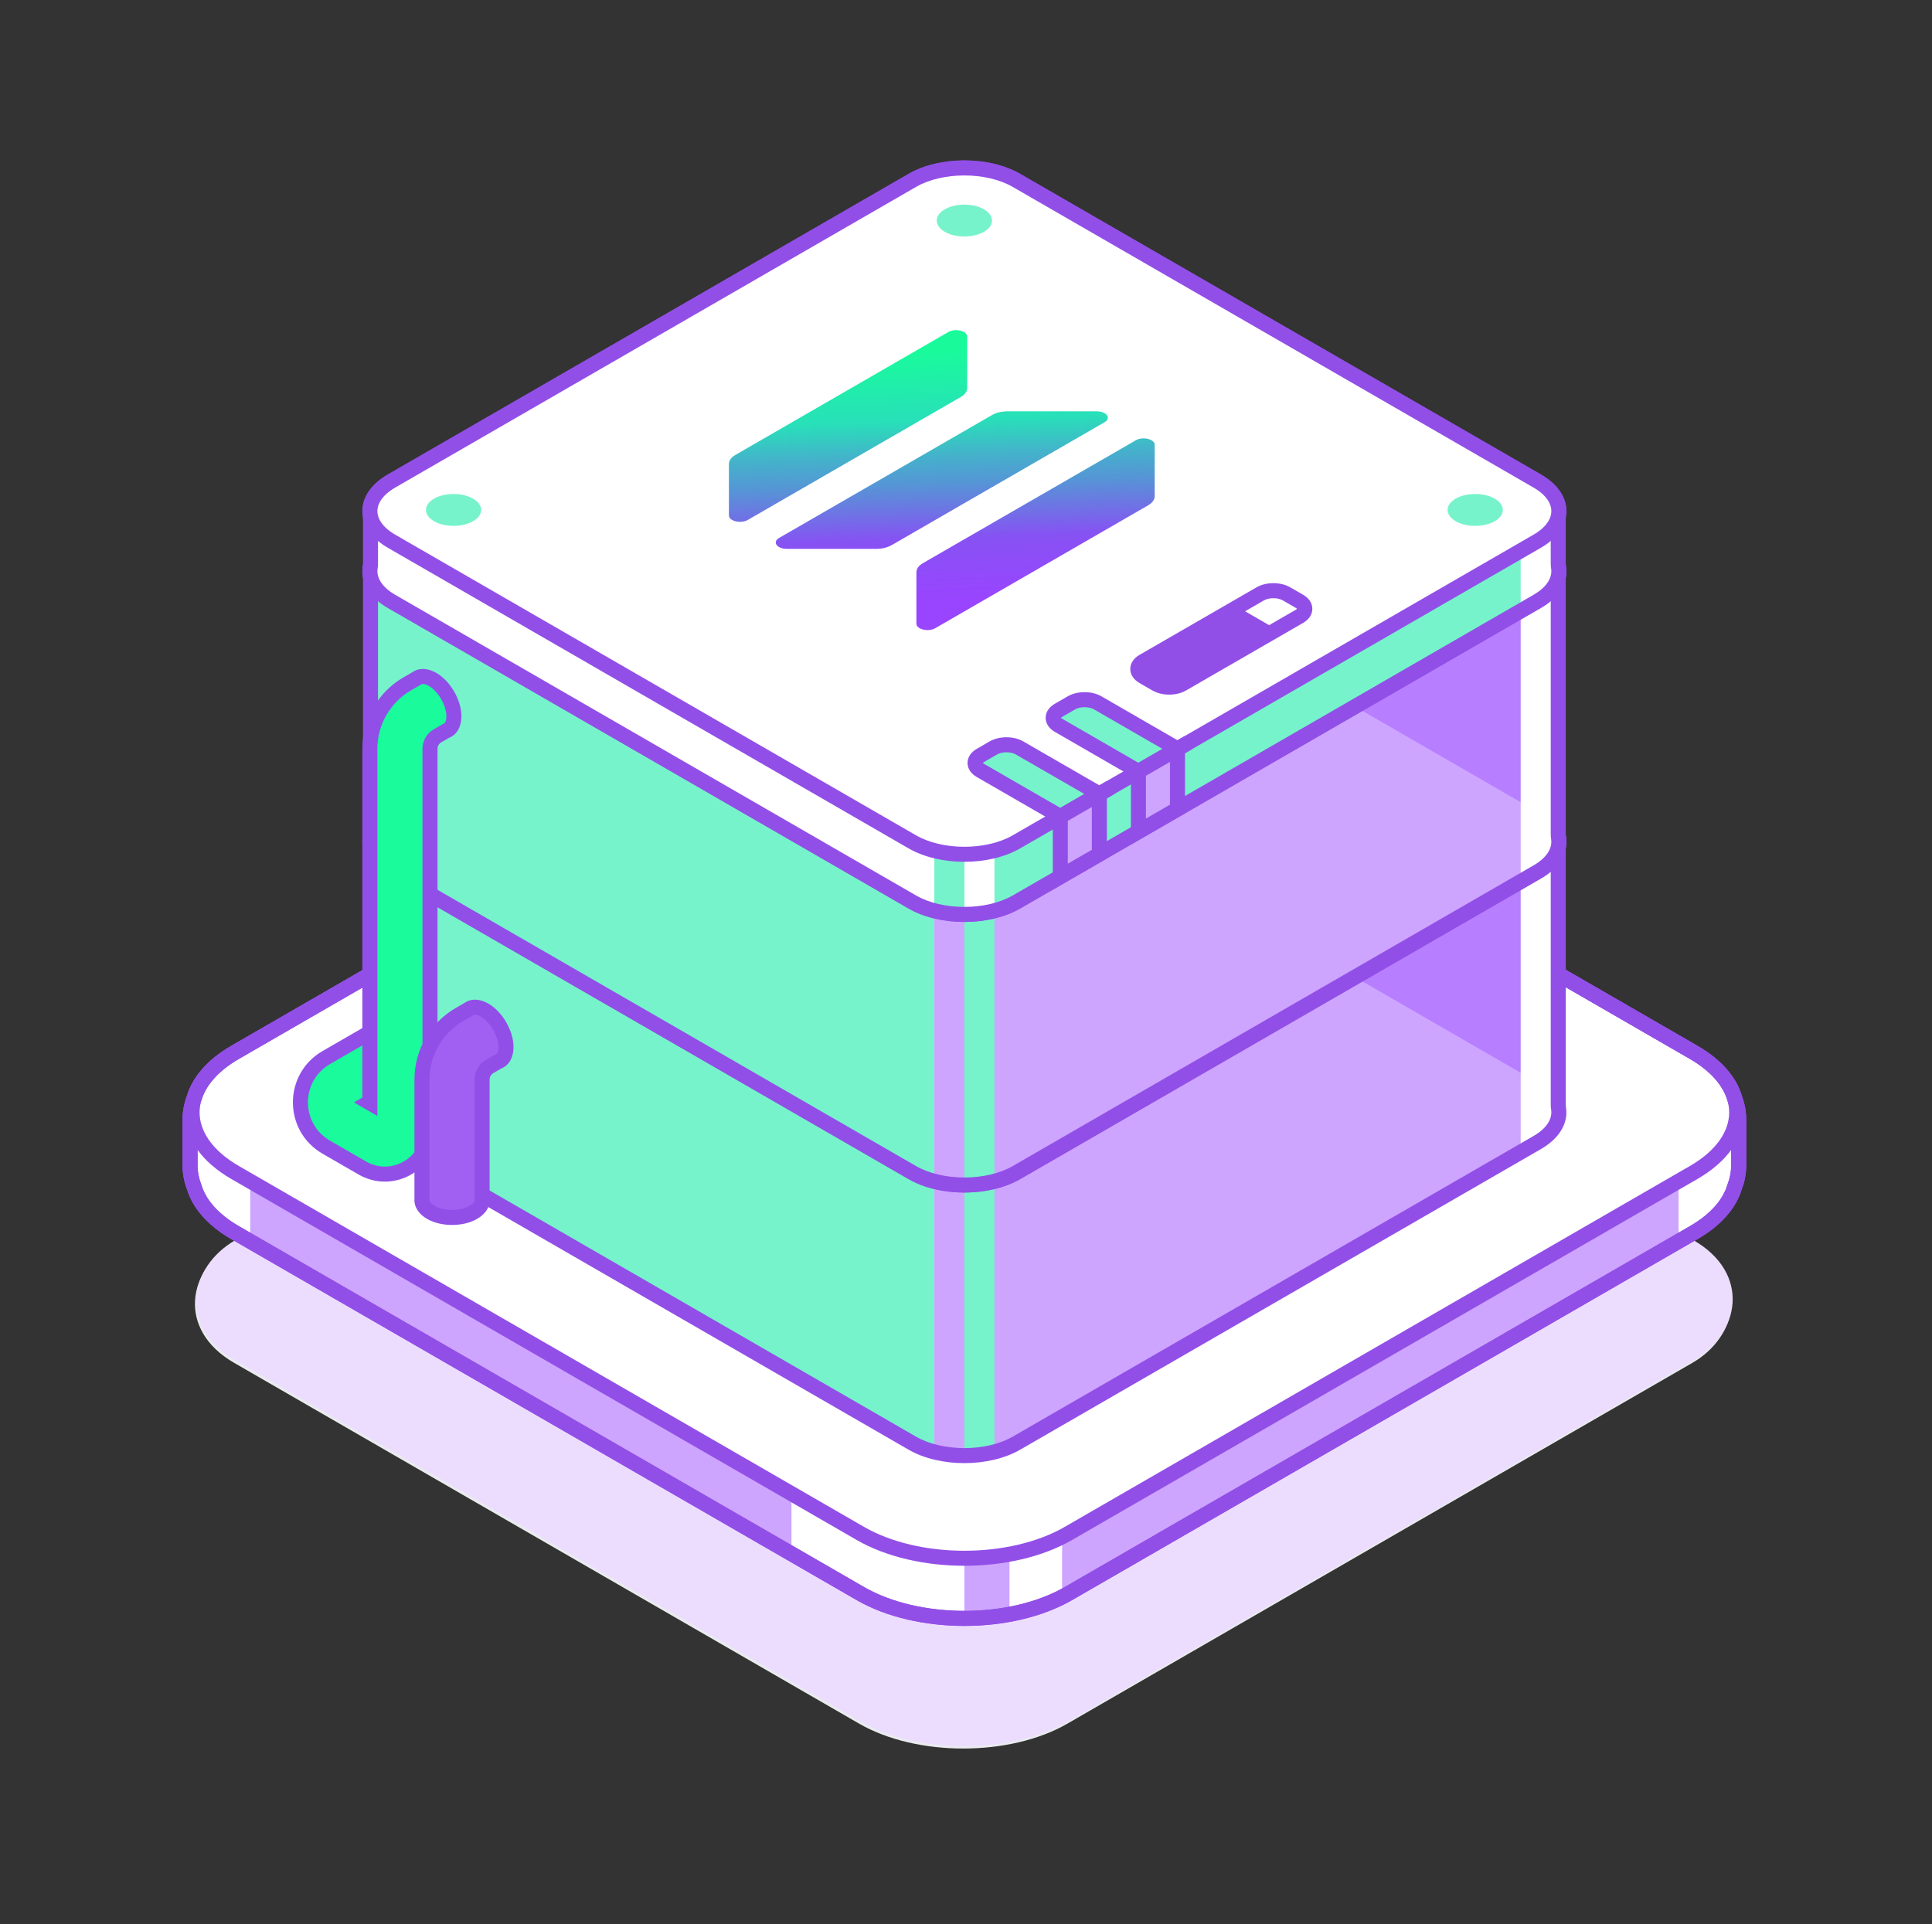 <svg width="257" height="256" viewBox="0 0 257 256" fill="none" xmlns="http://www.w3.org/2000/svg">
<rect x="0" y="0" width="257" height="256" fill="#333333" stroke="none"/>
<rect width="128" height="128" rx="16" transform="matrix(0.866 0.5 -0.866 0.5 128.136 109.314)" fill="#E9EBEE"/>
<path fill-rule="evenodd" clip-rule="evenodd" d="M114.428 92C122.08 87.582 134.488 87.582 142.141 92L225.279 140C228.263 141.723 230.083 143.863 230.74 146.095C231.091 146.995 231.284 147.975 231.284 149V155C231.284 156.025 231.091 157.005 230.74 157.906C230.083 160.138 228.263 162.278 225.279 164L142.141 212C134.488 216.418 122.08 216.418 114.428 212L31.289 164C28.306 162.278 26.485 160.138 25.828 157.906C25.477 157.005 25.284 156.025 25.284 155V149C25.284 147.975 25.477 146.995 25.828 146.095C26.485 143.863 28.305 141.723 31.289 140L114.428 92Z" fill="#76F3CB"/>
<path d="M114.428 204C118.254 206.209 123.269 207.313 128.284 207.313V215.314C123.269 215.314 118.254 214.209 114.428 212L105.284 206.721V198.721L114.428 204ZM141.284 212.465C139.196 213.536 136.805 214.302 134.284 214.769V206.769C136.805 206.302 139.196 205.536 141.284 204.465V212.465ZM25.826 146.099C24.801 149.59 26.622 153.305 31.289 156L33.284 157.151V165.151L31.289 164C28.306 162.278 26.485 160.138 25.828 157.906C25.477 157.006 25.284 156.025 25.284 155V149C25.284 147.977 25.476 146.998 25.826 146.099ZM27.386 143.213C27.361 143.243 27.337 143.273 27.314 143.303C27.337 143.273 27.361 143.243 27.386 143.213Z" fill="white"/>
<path d="M225.279 140C228.263 141.722 230.083 143.862 230.74 146.094C231.091 146.995 231.284 147.975 231.284 149V155C231.284 156.024 231.091 157.005 230.74 157.906C230.083 160.137 228.263 162.277 225.279 164L223.284 165.151V138.848L225.279 140Z" fill="white"/>
<path d="M221.548 143.314C225.375 145.523 225.375 149.105 221.548 151.314L155.634 189.37C150.77 192.178 145.251 193.657 139.634 193.657H128.284C125.777 193.657 123.269 193.105 121.356 192L52.074 152C48.248 149.791 48.248 146.21 52.074 144L121.356 104C123.269 102.896 125.776 102.343 128.284 102.343H142.011C147.628 102.343 153.147 103.822 158.011 106.63L221.548 143.314Z" fill="#E9EBEE"/>
<path d="M31.289 140L30.789 139.134L31.289 140ZM114.428 204L113.928 204.866L114.428 204ZM225.279 140L224.779 140.866L225.279 140ZM142.141 92L141.641 92.866L224.779 140.866L225.279 140L225.779 139.134L142.641 91.134L142.141 92ZM225.279 156L224.779 155.134L141.641 203.134L142.141 204L142.641 204.866L225.779 156.866L225.279 156ZM114.428 204L114.928 203.134L31.789 155.134L31.289 156L30.789 156.866L113.928 204.866L114.428 204ZM31.289 140L31.789 140.866L114.928 92.866L114.428 92L113.928 91.134L30.789 139.134L31.289 140ZM31.289 156L31.789 155.134C28.145 153.03 26.55 150.412 26.55 148C26.55 145.588 28.145 142.97 31.789 140.866L31.289 140L30.789 139.134C26.781 141.449 24.55 144.622 24.55 148C24.55 151.379 26.781 154.552 30.789 156.866L31.289 156ZM142.141 204L141.641 203.134C138.002 205.235 133.17 206.314 128.284 206.314C123.398 206.314 118.566 205.235 114.928 203.134L114.428 204L113.928 204.866C117.942 207.184 123.14 208.314 128.284 208.314C133.428 208.314 138.626 207.184 142.641 204.866L142.141 204ZM225.279 140L224.779 140.866C228.423 142.97 230.019 145.588 230.019 148C230.019 150.412 228.423 153.03 224.779 155.134L225.279 156L225.779 156.866C229.788 154.552 232.019 151.379 232.019 148C232.019 144.622 229.788 141.449 225.779 139.134L225.279 140ZM142.141 92L142.641 91.134C138.626 88.817 133.428 87.686 128.284 87.686C123.14 87.686 117.942 88.817 113.928 91.134L114.428 92L114.928 92.866C118.566 90.766 123.398 89.686 128.284 89.686C133.17 89.686 138.002 90.766 141.641 92.866L142.141 92Z" fill="#924FE7"/>
<path d="M142.141 92L141.641 92.866L142.141 92ZM114.428 92L114.928 92.866L114.428 92ZM225.279 140L224.779 140.866V140.866L225.279 140ZM230.74 146.095L229.781 146.377L229.793 146.418L229.809 146.458L230.74 146.095ZM230.74 157.906L229.809 157.542L229.793 157.582L229.781 157.623L230.74 157.906ZM225.279 164L224.779 163.134L225.279 164ZM142.141 212L141.641 211.134L142.141 212ZM114.428 212L114.928 211.134L114.428 212ZM31.289 164L30.789 164.866L31.289 164ZM25.828 157.906L26.787 157.623L26.775 157.582L26.76 157.542L25.828 157.906ZM25.828 146.095L26.76 146.458L26.775 146.418L26.787 146.377L25.828 146.095ZM31.289 140L31.789 140.866H31.789L31.289 140ZM142.141 92L142.641 91.134C138.626 88.817 133.428 87.686 128.284 87.686C123.14 87.686 117.942 88.817 113.928 91.134L114.428 92L114.928 92.866C118.566 90.766 123.398 89.686 128.284 89.686C133.17 89.686 138.002 90.766 141.641 92.866L142.141 92ZM225.279 140L225.779 139.134L142.641 91.134L142.141 92L141.641 92.866L224.779 140.866L225.279 140ZM230.74 146.095L231.7 145.812C230.948 143.261 228.909 140.941 225.779 139.134L225.279 140L224.779 140.866C227.617 142.505 229.218 144.465 229.781 146.377L230.74 146.095ZM230.74 146.095L229.809 146.458C230.115 147.245 230.284 148.102 230.284 149H231.284H232.284C232.284 147.849 232.068 146.746 231.672 145.731L230.74 146.095ZM231.284 149H230.284V155H231.284H232.284V149H231.284ZM231.284 155H230.284C230.284 155.899 230.115 156.756 229.809 157.542L230.74 157.906L231.672 158.269C232.068 157.255 232.284 156.152 232.284 155H231.284ZM225.279 164L225.779 164.866C228.909 163.059 230.948 160.74 231.699 158.188L230.74 157.906L229.781 157.623C229.218 159.536 227.617 161.496 224.779 163.134L225.279 164ZM142.141 212L142.641 212.866L225.779 164.866L225.279 164L224.779 163.134L141.641 211.134L142.141 212ZM114.428 212L113.928 212.866C117.942 215.184 123.14 216.314 128.284 216.314C133.428 216.314 138.626 215.184 142.641 212.866L142.141 212L141.641 211.134C138.002 213.235 133.17 214.314 128.284 214.314C123.398 214.314 118.566 213.235 114.928 211.134L114.428 212ZM31.289 164L30.789 164.866L113.928 212.866L114.428 212L114.928 211.134L31.789 163.134L31.289 164ZM25.828 157.906L24.869 158.188C25.62 160.74 27.66 163.059 30.789 164.866L31.289 164L31.789 163.134C28.952 161.496 27.35 159.536 26.787 157.623L25.828 157.906ZM25.828 157.906L26.76 157.542C26.453 156.756 26.284 155.899 26.284 155H25.284H24.284C24.284 156.151 24.501 157.254 24.896 158.269L25.828 157.906ZM25.284 155H26.284V149H25.284H24.284V155H25.284ZM25.284 149H26.284C26.284 148.102 26.453 147.245 26.76 146.458L25.828 146.095L24.896 145.732C24.501 146.746 24.284 147.849 24.284 149H25.284ZM31.289 140L30.789 139.134C27.66 140.941 25.62 143.261 24.869 145.812L25.828 146.095L26.787 146.377C27.35 144.465 28.951 142.505 31.789 140.866L31.289 140ZM114.428 92L113.928 91.134L30.789 139.134L31.289 140L31.789 140.866L114.928 92.866L114.428 92Z" fill="#924FE7"/>
<rect width="128" height="128" rx="16" transform="matrix(0.866 0.5 -0.866 0.5 128.284 109)" fill="#ECDDFF"/>
<path fill-rule="evenodd" clip-rule="evenodd" d="M114.428 92C122.08 87.582 134.488 87.582 142.141 92L225.279 140C228.263 141.723 230.083 143.863 230.74 146.095C231.091 146.995 231.284 147.975 231.284 149V155C231.284 156.025 231.091 157.005 230.74 157.906C230.083 160.138 228.263 162.278 225.279 164L142.141 212C134.488 216.418 122.08 216.418 114.428 212L31.289 164C28.306 162.278 26.485 160.138 25.828 157.906C25.477 157.005 25.284 156.025 25.284 155V149C25.284 147.975 25.477 146.995 25.828 146.095C26.485 143.863 28.305 141.723 31.289 140L114.428 92Z" fill="#CDA5FF"/>
<path d="M114.428 204C118.254 206.209 123.269 207.313 128.284 207.313V215.314C123.269 215.314 118.254 214.209 114.428 212L105.284 206.721V198.721L114.428 204ZM141.284 212.465C139.196 213.536 136.805 214.302 134.284 214.769V206.769C136.805 206.302 139.196 205.536 141.284 204.465V212.465ZM25.826 146.099C24.801 149.59 26.622 153.305 31.289 156L33.284 157.151V165.151L31.289 164C28.306 162.278 26.485 160.138 25.828 157.906C25.477 157.006 25.284 156.025 25.284 155V149C25.284 147.977 25.476 146.998 25.826 146.099ZM27.386 143.213C27.361 143.243 27.337 143.273 27.314 143.303C27.337 143.273 27.361 143.243 27.386 143.213Z" fill="white"/>
<path d="M225.279 140C228.263 141.723 230.083 143.863 230.74 146.095C231.091 146.995 231.284 147.975 231.284 149V155C231.284 156.025 231.091 157.006 230.74 157.906C230.083 160.138 228.263 162.277 225.279 164L223.284 165.151V138.849L225.279 140Z" fill="white"/>
<path d="M114.428 92C122.08 87.582 134.488 87.582 142.141 92L225.279 140C232.932 144.418 232.932 151.582 225.279 156L142.141 204C134.488 208.418 122.08 208.418 114.428 204L31.289 156C23.637 151.582 23.637 144.419 31.289 140L114.428 92Z" fill="white"/>
<path d="M31.289 140L30.789 139.134L31.289 140ZM114.428 204L113.928 204.866L114.428 204ZM225.279 140L224.779 140.866L225.279 140ZM142.141 92L141.641 92.866L224.779 140.866L225.279 140L225.779 139.134L142.641 91.134L142.141 92ZM225.279 156L224.779 155.134L141.641 203.134L142.141 204L142.641 204.866L225.779 156.866L225.279 156ZM114.428 204L114.928 203.134L31.789 155.134L31.289 156L30.789 156.866L113.928 204.866L114.428 204ZM31.289 140L31.789 140.866L114.928 92.866L114.428 92L113.928 91.134L30.789 139.134L31.289 140ZM31.289 156L31.789 155.134C28.145 153.03 26.55 150.412 26.55 148C26.55 145.588 28.145 142.97 31.789 140.866L31.289 140L30.789 139.134C26.781 141.449 24.55 144.622 24.55 148C24.55 151.379 26.781 154.552 30.789 156.866L31.289 156ZM142.141 204L141.641 203.134C138.002 205.235 133.17 206.314 128.284 206.314C123.398 206.314 118.566 205.235 114.928 203.134L114.428 204L113.928 204.866C117.942 207.184 123.14 208.314 128.284 208.314C133.428 208.314 138.626 207.184 142.641 204.866L142.141 204ZM225.279 140L224.779 140.866C228.423 142.97 230.019 145.588 230.019 148C230.019 150.412 228.423 153.03 224.779 155.134L225.279 156L225.779 156.866C229.788 154.552 232.019 151.379 232.019 148C232.019 144.622 229.788 141.449 225.779 139.134L225.279 140ZM142.141 92L142.641 91.134C138.626 88.817 133.428 87.686 128.284 87.686C123.14 87.686 117.942 88.817 113.928 91.134L114.428 92L114.928 92.866C118.566 90.766 123.398 89.686 128.284 89.686C133.17 89.686 138.002 90.766 141.641 92.866L142.141 92Z" fill="#924FE7"/>
<path d="M142.141 92L141.641 92.866L142.141 92ZM114.428 92L114.928 92.866L114.428 92ZM225.279 140L224.779 140.866V140.866L225.279 140ZM230.74 146.095L229.781 146.377L229.793 146.418L229.809 146.458L230.74 146.095ZM230.74 157.906L229.809 157.542L229.793 157.582L229.781 157.623L230.74 157.906ZM225.279 164L224.779 163.134L225.279 164ZM142.141 212L141.641 211.134L142.141 212ZM114.428 212L114.928 211.134L114.428 212ZM31.289 164L30.789 164.866L31.289 164ZM25.828 157.906L26.787 157.623L26.775 157.582L26.76 157.542L25.828 157.906ZM25.828 146.095L26.76 146.458L26.775 146.418L26.787 146.377L25.828 146.095ZM31.289 140L31.789 140.866H31.789L31.289 140ZM142.141 92L142.641 91.134C138.626 88.817 133.428 87.686 128.284 87.686C123.14 87.686 117.942 88.817 113.928 91.134L114.428 92L114.928 92.866C118.566 90.766 123.398 89.686 128.284 89.686C133.17 89.686 138.002 90.766 141.641 92.866L142.141 92ZM225.279 140L225.779 139.134L142.641 91.134L142.141 92L141.641 92.866L224.779 140.866L225.279 140ZM230.74 146.095L231.7 145.812C230.948 143.261 228.909 140.941 225.779 139.134L225.279 140L224.779 140.866C227.617 142.505 229.218 144.465 229.781 146.377L230.74 146.095ZM230.74 146.095L229.809 146.458C230.115 147.245 230.284 148.102 230.284 149H231.284H232.284C232.284 147.849 232.068 146.746 231.672 145.731L230.74 146.095ZM231.284 149H230.284V155H231.284H232.284V149H231.284ZM231.284 155H230.284C230.284 155.899 230.115 156.756 229.809 157.542L230.74 157.906L231.672 158.269C232.068 157.255 232.284 156.152 232.284 155H231.284ZM225.279 164L225.779 164.866C228.909 163.059 230.948 160.74 231.699 158.188L230.74 157.906L229.781 157.623C229.218 159.536 227.617 161.496 224.779 163.134L225.279 164ZM142.141 212L142.641 212.866L225.779 164.866L225.279 164L224.779 163.134L141.641 211.134L142.141 212ZM114.428 212L113.928 212.866C117.942 215.184 123.14 216.314 128.284 216.314C133.428 216.314 138.626 215.184 142.641 212.866L142.141 212L141.641 211.134C138.002 213.235 133.17 214.314 128.284 214.314C123.398 214.314 118.566 213.235 114.928 211.134L114.428 212ZM31.289 164L30.789 164.866L113.928 212.866L114.428 212L114.928 211.134L31.789 163.134L31.289 164ZM25.828 157.906L24.869 158.188C25.62 160.74 27.66 163.059 30.789 164.866L31.289 164L31.789 163.134C28.952 161.496 27.35 159.536 26.787 157.623L25.828 157.906ZM25.828 157.906L26.76 157.542C26.453 156.756 26.284 155.899 26.284 155H25.284H24.284C24.284 156.151 24.501 157.254 24.896 158.269L25.828 157.906ZM25.284 155H26.284V149H25.284H24.284V155H25.284ZM25.284 149H26.284C26.284 148.102 26.453 147.245 26.76 146.458L25.828 146.095L24.896 145.732C24.501 146.746 24.284 147.849 24.284 149H25.284ZM31.289 140L30.789 139.134C27.66 140.941 25.62 143.261 24.869 145.812L25.828 146.095L26.787 146.377C27.35 144.465 28.951 142.505 31.789 140.866L31.289 140ZM114.428 92L113.928 91.134L30.789 139.134L31.289 140L31.789 140.866L114.928 92.866L114.428 92Z" fill="#924FE7"/>
<path d="M142.141 92L141.641 92.866L142.141 92ZM114.428 92L114.928 92.866L114.428 92ZM225.279 140L224.779 140.866V140.866L225.279 140ZM230.74 146.095L229.781 146.377L229.793 146.418L229.809 146.458L230.74 146.095ZM230.74 157.906L229.809 157.542L229.793 157.582L229.781 157.623L230.74 157.906ZM225.279 164L224.779 163.134L225.279 164ZM142.141 212L141.641 211.134L142.141 212ZM114.428 212L114.928 211.134L114.428 212ZM31.289 164L30.789 164.866L31.289 164ZM25.828 157.906L26.787 157.623L26.775 157.582L26.76 157.542L25.828 157.906ZM25.828 146.095L26.76 146.458L26.775 146.418L26.787 146.377L25.828 146.095ZM31.289 140L31.789 140.866H31.789L31.289 140ZM142.141 92L142.641 91.134C138.626 88.817 133.428 87.686 128.284 87.686C123.14 87.686 117.942 88.817 113.928 91.134L114.428 92L114.928 92.866C118.566 90.766 123.398 89.686 128.284 89.686C133.17 89.686 138.002 90.766 141.641 92.866L142.141 92ZM225.279 140L225.779 139.134L142.641 91.134L142.141 92L141.641 92.866L224.779 140.866L225.279 140ZM230.74 146.095L231.7 145.812C230.948 143.261 228.909 140.941 225.779 139.134L225.279 140L224.779 140.866C227.617 142.505 229.218 144.465 229.781 146.377L230.74 146.095ZM230.74 146.095L229.809 146.458C230.115 147.245 230.284 148.102 230.284 149H231.284H232.284C232.284 147.849 232.068 146.746 231.672 145.731L230.74 146.095ZM231.284 149H230.284V155H231.284H232.284V149H231.284ZM231.284 155H230.284C230.284 155.899 230.115 156.756 229.809 157.542L230.74 157.906L231.672 158.269C232.068 157.255 232.284 156.152 232.284 155H231.284ZM225.279 164L225.779 164.866C228.909 163.059 230.948 160.74 231.699 158.188L230.74 157.906L229.781 157.623C229.218 159.536 227.617 161.496 224.779 163.134L225.279 164ZM142.141 212L142.641 212.866L225.779 164.866L225.279 164L224.779 163.134L141.641 211.134L142.141 212ZM114.428 212L113.928 212.866C117.942 215.184 123.14 216.314 128.284 216.314C133.428 216.314 138.626 215.184 142.641 212.866L142.141 212L141.641 211.134C138.002 213.235 133.17 214.314 128.284 214.314C123.398 214.314 118.566 213.235 114.928 211.134L114.428 212ZM31.289 164L30.789 164.866L113.928 212.866L114.428 212L114.928 211.134L31.789 163.134L31.289 164ZM25.828 157.906L24.869 158.188C25.62 160.74 27.66 163.059 30.789 164.866L31.289 164L31.789 163.134C28.952 161.496 27.35 159.536 26.787 157.623L25.828 157.906ZM25.828 157.906L26.76 157.542C26.453 156.756 26.284 155.899 26.284 155H25.284H24.284C24.284 156.151 24.501 157.254 24.896 158.269L25.828 157.906ZM25.284 155H26.284V149H25.284H24.284V155H25.284ZM25.284 149H26.284C26.284 148.102 26.453 147.245 26.76 146.458L25.828 146.095L24.896 145.732C24.501 146.746 24.284 147.849 24.284 149H25.284ZM31.289 140L30.789 139.134C27.66 140.941 25.62 143.261 24.869 145.812L25.828 146.095L26.787 146.377C27.35 144.465 28.951 142.505 31.789 140.866L31.289 140ZM114.428 92L113.928 91.134L30.789 139.134L31.289 140L31.789 140.866L114.928 92.866L114.428 92Z" fill="#924FE7"/>
<path fill-rule="evenodd" clip-rule="evenodd" d="M121.356 68C125.182 65.791 131.386 65.791 135.212 68L204.494 108C206.727 109.289 207.657 111.045 207.284 112.724V147.277C207.657 148.955 206.727 150.711 204.494 152L135.212 192C131.386 194.209 125.182 194.209 121.356 192L52.074 152C49.841 150.711 48.911 148.955 49.284 147.276L49.284 112.724C48.911 111.045 49.841 109.289 52.074 108L121.356 68Z" fill="#B77EFF"/>
<path d="M121.356 104C125.182 101.791 131.386 101.791 135.212 104L204.494 144C208.321 146.209 208.321 149.791 204.494 152L135.212 192C131.386 194.209 125.182 194.209 121.356 192L52.074 152C48.248 149.791 48.248 146.209 52.074 144L121.356 104Z" fill="#CDA5FF"/>
<path d="M128.284 66.343C129.65 66.343 131.015 66.508 132.284 66.835V193.164C131.015 193.491 129.65 193.657 128.284 193.657V66.343ZM124.284 193.164C123.222 192.89 122.227 192.504 121.355 192L52.074 152C49.841 150.711 48.911 148.954 49.284 147.276V112.724C48.911 111.046 49.842 109.289 52.074 108L121.356 68.001C122.228 67.497 123.222 67.109 124.284 66.835V193.164Z" fill="#76F3CB"/>
<path d="M204.494 108C206.727 109.289 207.657 111.046 207.284 112.724V147.277C207.657 148.955 206.727 150.712 204.494 152L202.284 153.276V106.724L204.494 108Z" fill="white"/>
<path d="M135.212 68L135.712 67.134V67.134L135.212 68ZM121.356 68L121.856 68.866L121.356 68ZM204.494 108L204.994 107.134L204.494 108ZM204.494 152L204.994 152.866L204.494 152ZM135.212 192L135.712 192.866L135.212 192ZM121.356 192L120.856 192.866L121.356 192ZM52.074 152L52.574 151.134H52.574L52.074 152ZM52.074 108L52.574 108.866H52.574L52.074 108ZM49.243 112.508L50.232 112.355L49.243 112.508ZM49.243 147.492L48.255 147.339L49.243 147.492ZM207.325 147.492L206.337 147.646L207.325 147.492ZM207.325 112.508L208.313 112.661L207.325 112.508ZM135.212 68L135.712 67.134C133.611 65.921 130.921 65.343 128.284 65.343C125.648 65.343 122.957 65.921 120.856 67.134L121.356 68L121.856 68.866C123.581 67.87 125.906 67.343 128.284 67.343C130.663 67.343 132.987 67.87 134.712 68.866L135.212 68ZM204.494 108L204.994 107.134L135.712 67.134L135.212 68L134.712 68.866L203.994 108.866L204.494 108ZM207.325 112.508L208.313 112.661C208.65 110.49 207.335 108.486 204.994 107.134L204.494 108L203.994 108.866C205.928 109.982 206.5 111.302 206.337 112.355L207.325 112.508ZM207.284 112.943H206.284V147.058H207.284H208.284V112.943H207.284ZM204.494 152L204.994 152.866C207.335 151.515 208.65 149.51 208.313 147.339L207.325 147.492L206.337 147.646C206.5 148.699 205.927 150.018 203.994 151.134L204.494 152ZM135.212 192L135.712 192.866L204.994 152.866L204.494 152L203.994 151.134L134.712 191.134L135.212 192ZM121.356 192L120.856 192.866C122.957 194.079 125.648 194.657 128.284 194.657C130.921 194.657 133.611 194.079 135.712 192.866L135.212 192L134.712 191.134C132.987 192.13 130.663 192.657 128.284 192.657C125.906 192.657 123.581 192.13 121.856 191.134L121.356 192ZM52.074 152L51.574 152.866L120.856 192.866L121.356 192L121.856 191.134L52.574 151.134L52.074 152ZM49.243 147.492L48.255 147.339C47.918 149.509 49.233 151.514 51.574 152.866L52.074 152L52.574 151.134C50.641 150.018 50.068 148.698 50.232 147.645L49.243 147.492ZM49.284 147.057H50.284L50.284 112.943H49.284H48.284L48.284 147.057H49.284ZM52.074 108L51.574 107.134C49.233 108.486 47.918 110.49 48.255 112.661L49.243 112.508L50.232 112.355C50.068 111.302 50.641 109.982 52.574 108.866L52.074 108ZM121.356 68L120.856 67.134L51.574 107.134L52.074 108L52.574 108.866L121.856 68.866L121.356 68ZM49.284 112.943H50.284C50.284 112.718 50.256 112.512 50.232 112.355L49.243 112.508L48.255 112.661C48.276 112.792 48.284 112.876 48.284 112.943H49.284ZM49.243 147.492L50.232 147.645C50.256 147.488 50.284 147.281 50.284 147.057H49.284H48.284C48.284 147.124 48.276 147.208 48.255 147.339L49.243 147.492ZM207.284 147.058H206.284C206.284 147.282 206.312 147.488 206.337 147.646L207.325 147.492L208.313 147.339C208.293 147.209 208.284 147.125 208.284 147.058H207.284ZM207.325 112.508L206.337 112.355C206.312 112.512 206.284 112.718 206.284 112.943H207.284H208.284C208.284 112.876 208.293 112.792 208.313 112.661L207.325 112.508Z" fill="#924FE7"/>
<path fill-rule="evenodd" clip-rule="evenodd" d="M135.212 68C131.386 65.791 125.182 65.791 121.356 68L52.074 108C48.248 110.209 48.248 113.791 52.074 116L121.356 156C125.182 158.209 131.386 158.209 135.212 156L204.494 116C208.321 113.791 208.321 110.209 204.494 108L135.212 68Z" fill="white"/>
<path d="M121.356 68L121.856 68.866L121.356 68ZM135.212 68L135.712 67.134V67.134L135.212 68ZM52.074 108L52.574 108.866H52.574L52.074 108ZM52.074 116L52.574 115.134H52.574L52.074 116ZM121.356 156L120.856 156.866L121.356 156ZM135.212 156L135.712 156.866L135.212 156ZM204.494 116L203.994 115.134L204.494 116ZM204.494 108L203.994 108.866L204.494 108ZM121.356 68L121.856 68.866C123.581 67.87 125.906 67.343 128.284 67.343C130.663 67.343 132.987 67.87 134.712 68.866L135.212 68L135.712 67.134C133.611 65.921 130.921 65.343 128.284 65.343C125.648 65.343 122.957 65.921 120.856 67.134L121.356 68ZM52.074 108L52.574 108.866L121.856 68.866L121.356 68L120.856 67.134L51.574 107.134L52.074 108ZM52.074 116L52.574 115.134C50.843 114.135 50.204 112.965 50.204 112C50.204 111.036 50.843 109.866 52.574 108.866L52.074 108L51.574 107.134C49.478 108.344 48.204 110.069 48.204 112C48.204 113.931 49.478 115.656 51.574 116.866L52.074 116ZM121.356 156L121.856 155.134L52.574 115.134L52.074 116L51.574 116.866L120.856 156.866L121.356 156ZM135.212 156L134.712 155.134C132.987 156.13 130.663 156.657 128.284 156.657C125.906 156.657 123.581 156.13 121.856 155.134L121.356 156L120.856 156.866C122.957 158.079 125.648 158.657 128.284 158.657C130.921 158.657 133.611 158.079 135.712 156.866L135.212 156ZM204.494 116L203.994 115.134L134.712 155.134L135.212 156L135.712 156.866L204.994 116.866L204.494 116ZM204.494 108L203.994 108.866C205.725 109.866 206.364 111.036 206.364 112C206.364 112.965 205.725 114.135 203.994 115.134L204.494 116L204.994 116.866C207.09 115.656 208.364 113.931 208.364 112C208.364 110.069 207.09 108.344 204.994 107.134L204.494 108ZM135.212 68L134.712 68.866L203.994 108.866L204.494 108L204.994 107.134L135.712 67.134L135.212 68Z" fill="#924FE7"/>
<path fill-rule="evenodd" clip-rule="evenodd" d="M121.356 32C125.182 29.791 131.386 29.791 135.212 32L204.494 72C206.727 73.289 207.657 75.045 207.284 76.724V111.277C207.657 112.955 206.727 114.711 204.494 116L135.212 156C131.386 158.209 125.182 158.209 121.356 156L52.074 116C49.841 114.711 48.911 112.955 49.284 111.276L49.284 76.724C48.911 75.045 49.841 73.289 52.074 72L121.356 32Z" fill="#B77EFF"/>
<path d="M121.356 68C125.182 65.791 131.386 65.791 135.212 68L204.494 108C208.321 110.209 208.321 113.791 204.494 116L135.212 156C131.386 158.209 125.182 158.209 121.356 156L52.074 116C48.248 113.791 48.248 110.209 52.074 108L121.356 68Z" fill="#CDA5FF"/>
<path d="M128.284 30.343C129.65 30.343 131.015 30.508 132.284 30.835V157.164C131.015 157.491 129.65 157.657 128.284 157.657V30.343ZM124.284 157.164C123.222 156.89 122.227 156.504 121.355 156L52.074 116C49.841 114.711 48.911 112.954 49.284 111.276V76.724C48.911 75.046 49.842 73.29 52.074 72.001L121.356 32.001C122.228 31.497 123.222 31.109 124.284 30.835V157.164Z" fill="#76F3CB"/>
<path d="M204.494 72C206.727 73.289 207.657 75.045 207.284 76.724V111.276C207.657 112.955 206.727 114.711 204.494 116L202.284 117.275V70.724L204.494 72Z" fill="white"/>
<path d="M135.212 32L135.712 31.134V31.134L135.212 32ZM121.356 32L121.856 32.866L121.356 32ZM204.494 72L204.994 71.134L204.494 72ZM204.494 116L204.994 116.866L204.494 116ZM135.212 156L135.712 156.866L135.212 156ZM121.356 156L120.856 156.866L121.356 156ZM52.074 116L52.574 115.134H52.574L52.074 116ZM52.074 72L52.574 72.866H52.574L52.074 72ZM49.243 76.508L50.232 76.355L49.243 76.508ZM49.243 111.492L48.255 111.339L49.243 111.492ZM207.325 111.492L206.337 111.646L207.325 111.492ZM207.325 76.508L208.313 76.661L207.325 76.508ZM135.212 32L135.712 31.134C133.611 29.921 130.921 29.343 128.284 29.343C125.648 29.343 122.957 29.921 120.856 31.134L121.356 32L121.856 32.866C123.581 31.87 125.906 31.343 128.284 31.343C130.663 31.343 132.987 31.87 134.712 32.866L135.212 32ZM204.494 72L204.994 71.134L135.712 31.134L135.212 32L134.712 32.866L203.994 72.866L204.494 72ZM207.325 76.508L208.313 76.661C208.65 74.49 207.335 72.486 204.994 71.134L204.494 72L203.994 72.866C205.928 73.982 206.5 75.302 206.337 76.355L207.325 76.508ZM207.284 76.943H206.284V111.058H207.284H208.284V76.943H207.284ZM204.494 116L204.994 116.866C207.335 115.515 208.65 113.51 208.313 111.339L207.325 111.492L206.337 111.646C206.5 112.699 205.927 114.018 203.994 115.134L204.494 116ZM135.212 156L135.712 156.866L204.994 116.866L204.494 116L203.994 115.134L134.712 155.134L135.212 156ZM121.356 156L120.856 156.866C122.957 158.079 125.648 158.657 128.284 158.657C130.921 158.657 133.611 158.079 135.712 156.866L135.212 156L134.712 155.134C132.987 156.13 130.663 156.657 128.284 156.657C125.906 156.657 123.581 156.13 121.856 155.134L121.356 156ZM52.074 116L51.574 116.866L120.856 156.866L121.356 156L121.856 155.134L52.574 115.134L52.074 116ZM49.243 111.492L48.255 111.339C47.918 113.509 49.233 115.514 51.574 116.866L52.074 116L52.574 115.134C50.641 114.018 50.068 112.698 50.232 111.645L49.243 111.492ZM49.284 111.057H50.284L50.284 76.943H49.284H48.284L48.284 111.057H49.284ZM52.074 72L51.574 71.134C49.233 72.486 47.918 74.49 48.255 76.661L49.243 76.508L50.232 76.355C50.068 75.302 50.641 73.982 52.574 72.866L52.074 72ZM121.356 32L120.856 31.134L51.574 71.134L52.074 72L52.574 72.866L121.856 32.866L121.356 32ZM49.284 76.943H50.284C50.284 76.719 50.256 76.512 50.232 76.355L49.243 76.508L48.255 76.661C48.276 76.792 48.284 76.876 48.284 76.943H49.284ZM49.243 111.492L50.232 111.645C50.256 111.488 50.284 111.281 50.284 111.057H49.284H48.284C48.284 111.124 48.276 111.208 48.255 111.339L49.243 111.492ZM207.284 111.058H206.284C206.284 111.282 206.312 111.488 206.337 111.646L207.325 111.492L208.313 111.339C208.293 111.209 208.284 111.125 208.284 111.058H207.284ZM207.325 76.508L206.337 76.355C206.312 76.512 206.284 76.719 206.284 76.943H207.284H208.284C208.284 76.876 208.293 76.792 208.313 76.661L207.325 76.508Z" fill="#924FE7"/>
<path fill-rule="evenodd" clip-rule="evenodd" d="M135.212 32C131.386 29.791 125.182 29.791 121.356 32L52.074 72C48.248 74.209 48.248 77.791 52.074 80L121.356 120C125.182 122.209 131.386 122.209 135.212 120L204.494 80C208.321 77.791 208.321 74.209 204.494 72L135.212 32Z" fill="white"/>
<path d="M121.356 32L121.856 32.866L121.356 32ZM135.212 32L135.712 31.134V31.134L135.212 32ZM52.074 72L52.574 72.866H52.574L52.074 72ZM52.074 80L52.574 79.134H52.574L52.074 80ZM121.356 120L120.856 120.866L121.356 120ZM135.212 120L135.712 120.866L135.212 120ZM204.494 80L203.994 79.134L204.494 80ZM204.494 72L203.994 72.866L204.494 72ZM121.356 32L121.856 32.866C123.581 31.87 125.906 31.343 128.284 31.343C130.663 31.343 132.987 31.87 134.712 32.866L135.212 32L135.712 31.134C133.611 29.921 130.921 29.343 128.284 29.343C125.648 29.343 122.957 29.921 120.856 31.134L121.356 32ZM52.074 72L52.574 72.866L121.856 32.866L121.356 32L120.856 31.134L51.574 71.134L52.074 72ZM52.074 80L52.574 79.134C50.843 78.135 50.204 76.965 50.204 76C50.204 75.036 50.843 73.865 52.574 72.866L52.074 72L51.574 71.134C49.478 72.344 48.204 74.069 48.204 76C48.204 77.931 49.478 79.656 51.574 80.866L52.074 80ZM121.356 120L121.856 119.134L52.574 79.134L52.074 80L51.574 80.866L120.856 120.866L121.356 120ZM135.212 120L134.712 119.134C132.987 120.13 130.663 120.657 128.284 120.657C125.906 120.657 123.581 120.13 121.856 119.134L121.356 120L120.856 120.866C122.957 122.079 125.648 122.657 128.284 122.657C130.921 122.657 133.611 122.079 135.712 120.866L135.212 120ZM204.494 80L203.994 79.134L134.712 119.134L135.212 120L135.712 120.866L204.994 80.866L204.494 80ZM204.494 72L203.994 72.866C205.725 73.865 206.364 75.036 206.364 76C206.364 76.965 205.725 78.135 203.994 79.134L204.494 80L204.994 80.866C207.09 79.656 208.364 77.931 208.364 76C208.364 74.069 207.09 72.344 204.994 71.134L204.494 72ZM135.212 32L134.712 32.866L203.994 72.866L204.494 72L204.994 71.134L135.712 31.134L135.212 32Z" fill="#924FE7"/>
<path fill-rule="evenodd" clip-rule="evenodd" d="M121.356 24C125.182 21.791 131.386 21.791 135.212 24L204.494 64C206.727 65.289 207.657 67.045 207.284 68.724V75.277C207.657 76.955 206.727 78.711 204.494 80L135.212 120C131.386 122.209 125.182 122.209 121.356 120L52.074 80C49.841 78.711 48.911 76.955 49.284 75.276L49.284 68.724C48.911 67.045 49.841 65.289 52.074 64L121.356 24Z" fill="#76F3CB"/>
<path d="M128.284 22.343C129.65 22.343 131.015 22.508 132.284 22.835V121.164C131.015 121.491 129.65 121.657 128.284 121.657V22.343ZM124.284 121.164C123.222 120.89 122.227 120.504 121.355 120L52.074 80.001C49.841 78.711 48.911 76.954 49.284 75.276V68.724C48.911 67.046 49.842 65.29 52.074 64.001L121.356 24C122.228 23.497 123.222 23.109 124.284 22.835V121.164Z" fill="white"/>
<path d="M204.494 64C206.727 65.289 207.657 67.045 207.284 68.724V75.276C207.657 76.954 206.727 78.711 204.494 80L202.284 81.275V62.724L204.494 64Z" fill="white"/>
<path d="M135.212 24L135.712 23.134V23.134L135.212 24ZM121.356 24L121.856 24.866L121.356 24ZM204.494 64L204.994 63.134L204.494 64ZM204.494 80L204.994 80.866L204.494 80ZM135.212 120L135.712 120.866L135.212 120ZM121.356 120L120.856 120.866L121.356 120ZM52.074 80L51.574 80.866L52.074 80ZM52.074 64L52.574 64.866H52.574L52.074 64ZM49.243 68.508L50.232 68.355L49.243 68.508ZM207.325 75.493L206.337 75.646L207.325 75.493ZM207.325 68.508L208.313 68.661L207.325 68.508ZM135.212 24L135.712 23.134C133.611 21.921 130.921 21.343 128.284 21.343C125.648 21.343 122.957 21.921 120.856 23.134L121.356 24L121.856 24.866C123.581 23.87 125.906 23.343 128.284 23.343C130.663 23.343 132.987 23.87 134.712 24.866L135.212 24ZM204.494 64L204.994 63.134L135.712 23.134L135.212 24L134.712 24.866L203.994 64.866L204.494 64ZM207.325 68.508L208.313 68.661C208.65 66.49 207.335 64.486 204.994 63.134L204.494 64L203.994 64.866C205.928 65.982 206.5 67.302 206.337 68.355L207.325 68.508ZM207.284 68.943H206.284V75.058H207.284H208.284V68.943H207.284ZM204.494 80L204.994 80.866C207.335 79.515 208.65 77.51 208.313 75.339L207.325 75.493L206.337 75.646C206.5 76.699 205.927 78.018 203.994 79.134L204.494 80ZM135.212 120L135.712 120.866L204.994 80.866L204.494 80L203.994 79.134L134.712 119.134L135.212 120ZM121.356 120L120.856 120.866C122.957 122.079 125.648 122.657 128.284 122.657C130.921 122.657 133.611 122.079 135.712 120.866L135.212 120L134.712 119.134C132.987 120.13 130.663 120.657 128.284 120.657C125.906 120.657 123.581 120.13 121.856 119.134L121.356 120ZM52.074 80L51.574 80.866L120.856 120.866L121.356 120L121.856 119.134L52.574 79.134L52.074 80ZM49.243 75.492L48.255 75.339C47.918 77.51 49.233 79.514 51.574 80.866L52.074 80L52.574 79.134C50.641 78.018 50.068 76.698 50.232 75.645L49.243 75.492ZM49.284 75.057H50.284V68.943H49.284H48.284L48.284 75.057H49.284ZM52.074 64L51.574 63.134C49.233 64.486 47.918 66.49 48.255 68.661L49.243 68.508L50.232 68.355C50.068 67.302 50.641 65.982 52.574 64.866L52.074 64ZM121.356 24L120.856 23.134L51.574 63.134L52.074 64L52.574 64.866L121.856 24.866L121.356 24ZM49.284 68.943H50.284C50.284 68.719 50.256 68.512 50.232 68.355L49.243 68.508L48.255 68.661C48.276 68.792 48.284 68.876 48.284 68.943H49.284ZM49.243 75.492L50.232 75.645C50.256 75.488 50.284 75.281 50.284 75.057H49.284H48.284C48.284 75.124 48.276 75.208 48.255 75.339L49.243 75.492ZM207.284 75.058H206.284C206.284 75.282 206.312 75.488 206.337 75.646L207.325 75.493L208.313 75.339C208.293 75.209 208.284 75.125 208.284 75.058H207.284ZM207.325 68.508L206.337 68.355C206.312 68.512 206.284 68.719 206.284 68.943H207.284H208.284C208.284 68.876 208.293 68.792 208.313 68.661L207.325 68.508Z" fill="#924FE7"/>
<path fill-rule="evenodd" clip-rule="evenodd" d="M135.212 24C131.386 21.791 125.182 21.791 121.356 24L52.074 64C48.248 66.209 48.248 69.791 52.074 72L121.356 112C125.182 114.209 131.386 114.209 135.212 112L204.494 72C208.321 69.791 208.321 66.209 204.494 64L135.212 24Z" fill="white"/>
<path d="M121.356 24L121.856 24.866L121.356 24ZM135.212 24L135.712 23.134V23.134L135.212 24ZM52.074 64L52.574 64.866H52.574L52.074 64ZM52.074 72L52.574 71.134H52.574L52.074 72ZM121.356 112L120.856 112.866L121.356 112ZM135.212 112L135.712 112.866L135.212 112ZM204.494 72L203.994 71.134L204.494 72ZM204.494 64L203.994 64.866L204.494 64ZM121.356 24L121.856 24.866C123.581 23.87 125.906 23.343 128.284 23.343C130.663 23.343 132.987 23.87 134.712 24.866L135.212 24L135.712 23.134C133.611 21.921 130.921 21.343 128.284 21.343C125.648 21.343 122.957 21.921 120.856 23.134L121.356 24ZM52.074 64L52.574 64.866L121.856 24.866L121.356 24L120.856 23.134L51.574 63.134L52.074 64ZM52.074 72L52.574 71.134C50.843 70.135 50.204 68.965 50.204 68C50.204 67.036 50.843 65.865 52.574 64.866L52.074 64L51.574 63.134C49.478 64.344 48.204 66.069 48.204 68C48.204 69.931 49.478 71.656 51.574 72.866L52.074 72ZM121.356 112L121.856 111.134L52.574 71.134L52.074 72L51.574 72.866L120.856 112.866L121.356 112ZM135.212 112L134.712 111.134C132.987 112.13 130.663 112.657 128.284 112.657C125.906 112.657 123.581 112.13 121.856 111.134L121.356 112L120.856 112.866C122.957 114.079 125.648 114.657 128.284 114.657C130.921 114.657 133.611 114.079 135.712 112.866L135.212 112ZM204.494 72L203.994 71.134L134.712 111.134L135.212 112L135.712 112.866L204.994 72.866L204.494 72ZM204.494 64L203.994 64.866C205.725 65.865 206.364 67.036 206.364 68C206.364 68.965 205.725 70.135 203.994 71.134L204.494 72L204.994 72.866C207.09 71.656 208.364 69.931 208.364 68C208.364 66.069 207.09 64.344 204.994 63.134L204.494 64ZM135.212 24L134.712 24.866L203.994 64.866L204.494 64L204.994 63.134L135.712 23.134L135.212 24Z" fill="#924FE7"/>
<path d="M57.734 66.343C59.169 65.515 61.496 65.514 62.931 66.343C64.365 67.171 64.365 68.514 62.931 69.343C61.496 70.171 59.169 70.171 57.734 69.343C56.3 68.514 56.3 67.171 57.734 66.343ZM193.638 66.343C195.073 65.515 197.399 65.515 198.834 66.343C200.269 67.171 200.268 68.514 198.834 69.343C197.399 70.171 195.073 70.171 193.638 69.343C192.203 68.514 192.203 67.171 193.638 66.343ZM125.685 27.843C127.12 27.015 129.447 27.015 130.882 27.843C132.317 28.671 132.317 30.015 130.882 30.843C129.447 31.671 127.12 31.671 125.685 30.843C124.251 30.015 124.251 28.671 125.685 27.843Z" fill="#76F3CB"/>
<path d="M151.092 58.572C152.017 58.038 153.6 58.416 153.6 59.172V66.02C153.6 66.471 153.29 66.902 152.739 67.221L124.412 83.575C123.486 84.109 121.903 83.731 121.903 82.975L121.903 76.126C121.903 75.676 122.214 75.245 122.765 74.927L151.092 58.572ZM131.954 55.221C132.506 54.902 133.254 54.724 134.033 54.724H145.895C147.205 54.724 147.861 55.638 146.935 56.172L118.608 72.527C118.057 72.845 117.309 73.024 116.529 73.024L104.668 73.023C103.359 73.023 102.702 72.11 103.628 71.575L131.954 55.221ZM126.149 44.172C127.075 43.637 128.658 44.016 128.659 44.772V51.62C128.659 52.071 128.349 52.502 127.798 52.821L99.471 69.175C98.545 69.71 96.962 69.331 96.962 68.575L96.962 61.726C96.962 61.276 97.271 60.844 97.823 60.526L126.149 44.172Z" fill="url(#paint0_linear_5358_14266)"/>
<path d="M132.15 99.501C133.107 98.948 134.658 98.948 135.614 99.501L146.24 105.635L141.045 108.635L130.418 102.5C129.462 101.948 129.462 101.053 130.418 100.5L132.15 99.501ZM142.543 93.499C143.499 92.947 145.05 92.948 146.007 93.499L156.634 99.635L151.438 102.635L140.811 96.499C139.855 95.947 139.854 95.052 140.811 94.499L142.543 93.499Z" fill="#76F3CB"/>
<path d="M132.15 99.501L132.65 100.367L132.65 100.367L132.15 99.501ZM135.614 99.501L135.114 100.367L135.114 100.367L135.614 99.501ZM146.24 105.635L146.74 106.501L148.24 105.635L146.74 104.769L146.24 105.635ZM141.045 108.635L140.545 109.501L141.045 109.79L141.545 109.501L141.045 108.635ZM130.418 102.5L129.918 103.366L129.918 103.367L130.418 102.5ZM130.418 100.5L129.918 99.634L129.918 99.635L130.418 100.5ZM142.543 93.499L143.043 94.366L143.043 94.366L142.543 93.499ZM146.007 93.499L146.507 92.633L146.507 92.633L146.007 93.499ZM156.634 99.635L157.134 100.501L158.634 99.635L157.134 98.769L156.634 99.635ZM151.438 102.635L150.937 103.501L151.437 103.79L151.937 103.501L151.438 102.635ZM140.811 96.499L140.31 97.365L140.311 97.365L140.811 96.499ZM140.811 94.499L140.311 93.633L140.31 93.633L140.811 94.499ZM132.15 99.501L132.65 100.367C132.941 100.199 133.385 100.086 133.882 100.086C134.38 100.086 134.824 100.199 135.114 100.367L135.614 99.501L136.114 98.635C135.448 98.25 134.638 98.086 133.882 98.086C133.126 98.086 132.316 98.25 131.65 98.635L132.15 99.501ZM135.614 99.501L135.114 100.367L145.74 106.501L146.24 105.635L146.74 104.769L136.114 98.635L135.614 99.501ZM146.24 105.635L145.74 104.769L140.545 107.769L141.045 108.635L141.545 109.501L146.74 106.501L146.24 105.635ZM141.045 108.635L141.545 107.769L130.918 101.634L130.418 102.5L129.918 103.367L140.545 109.501L141.045 108.635ZM130.418 102.5L130.918 101.634C130.777 101.553 130.718 101.485 130.698 101.458C130.683 101.436 130.701 101.452 130.701 101.501C130.701 101.549 130.683 101.565 130.699 101.543C130.718 101.516 130.777 101.448 130.918 101.366L130.418 100.5L129.918 99.635C129.257 100.016 128.701 100.656 128.701 101.5C128.701 102.345 129.257 102.985 129.918 103.366L130.418 102.5ZM130.418 100.5L130.918 101.367L132.65 100.367L132.15 99.501L131.65 98.634L129.918 99.634L130.418 100.5ZM142.543 93.499L143.043 94.366C143.333 94.198 143.777 94.085 144.275 94.085C144.773 94.085 145.216 94.198 145.507 94.366L146.007 93.499L146.507 92.633C145.841 92.249 145.031 92.085 144.275 92.085C143.519 92.085 142.709 92.249 142.043 92.633L142.543 93.499ZM146.007 93.499L145.507 94.365L156.134 100.501L156.634 99.635L157.134 98.769L146.507 92.633L146.007 93.499ZM156.634 99.635L156.134 98.769L150.938 101.769L151.438 102.635L151.937 103.501L157.134 100.501L156.634 99.635ZM151.438 102.635L151.938 101.769L141.311 95.633L140.811 96.499L140.311 97.365L150.937 103.501L151.438 102.635ZM140.811 96.499L141.311 95.634C141.17 95.552 141.11 95.484 141.091 95.457C141.076 95.435 141.093 95.451 141.093 95.499C141.093 95.548 141.076 95.564 141.091 95.542C141.11 95.515 141.17 95.447 141.311 95.365L140.811 94.499L140.31 93.633C139.65 94.015 139.093 94.655 139.093 95.5C139.094 96.344 139.65 96.984 140.31 97.365L140.811 96.499ZM140.811 94.499L141.31 95.366L143.043 94.366L142.543 93.499L142.043 92.633L140.311 93.633L140.811 94.499Z" fill="#924FE7"/>
<path d="M146.239 113.634L141.043 116.634V108.634L146.239 105.634V113.634ZM156.631 107.634L151.435 110.634V102.634L156.631 99.634V107.634Z" fill="#CDA5FF"/>
<path d="M146.239 113.634L146.739 114.5L147.239 114.211V113.634H146.239ZM141.043 116.634H140.043V118.366L141.543 117.5L141.043 116.634ZM141.043 108.634L140.543 107.768L140.043 108.056V108.634H141.043ZM146.239 105.634H147.239V103.902L145.739 104.768L146.239 105.634ZM156.631 107.634L157.131 108.5L157.631 108.211V107.634H156.631ZM151.435 110.634H150.435V112.366L151.935 111.5L151.435 110.634ZM151.435 102.634L150.935 101.768L150.435 102.056V102.634H151.435ZM156.631 99.634H157.631V97.902L156.131 98.768L156.631 99.634ZM146.239 113.634L145.739 112.768L140.543 115.768L141.043 116.634L141.543 117.5L146.739 114.5L146.239 113.634ZM141.043 116.634H142.043V108.634H141.043H140.043V116.634H141.043ZM141.043 108.634L141.543 109.5L146.739 106.5L146.239 105.634L145.739 104.768L140.543 107.768L141.043 108.634ZM146.239 105.634H145.239V113.634H146.239H147.239V105.634H146.239ZM156.631 107.634L156.131 106.768L150.935 109.768L151.435 110.634L151.935 111.5L157.131 108.5L156.631 107.634ZM151.435 110.634H152.435V102.634H151.435H150.435V110.634H151.435ZM151.435 102.634L151.935 103.5L157.131 100.5L156.631 99.634L156.131 98.768L150.935 101.768L151.435 102.634ZM156.631 99.634H155.631V107.634H156.631H157.631V99.634H156.631Z" fill="#924FE7"/>
<path d="M167.657 78.999C168.614 78.447 170.165 78.447 171.121 78.999L172.854 79.999C173.81 80.552 173.81 81.447 172.854 81.999L157.265 90.999C156.308 91.552 154.757 91.552 153.801 90.999L152.068 89.999C151.112 89.447 151.112 88.552 152.068 87.999L167.657 78.999Z" fill="white"/>
<path d="M167.657 78.999L167.157 78.133L167.157 78.133L167.657 78.999ZM171.121 78.999L171.621 78.133L171.621 78.133L171.121 78.999ZM172.854 79.999L173.354 79.133L173.353 79.133L172.854 79.999ZM172.854 81.999L173.354 82.865L173.354 82.865L172.854 81.999ZM157.265 90.999L156.765 90.133L156.765 90.133L157.265 90.999ZM153.801 90.999L154.301 90.133L154.301 90.133L153.801 90.999ZM152.068 89.999L151.568 90.865L151.568 90.866L152.068 89.999ZM152.068 87.999L151.568 87.133L151.568 87.133L152.068 87.999ZM167.657 78.999L168.157 79.866C168.448 79.698 168.891 79.585 169.389 79.585C169.887 79.585 170.331 79.698 170.621 79.866L171.121 78.999L171.621 78.133C170.955 77.749 170.145 77.585 169.389 77.585C168.633 77.585 167.823 77.749 167.157 78.133L167.657 78.999ZM171.121 78.999L170.621 79.866L172.354 80.866L172.854 79.999L173.353 79.133L171.621 78.133L171.121 78.999ZM172.854 79.999L172.354 80.865C172.495 80.947 172.554 81.015 172.573 81.042C172.589 81.064 172.571 81.048 172.571 80.999C172.571 80.951 172.589 80.935 172.573 80.957C172.554 80.984 172.494 81.052 172.353 81.134L172.854 81.999L173.354 82.865C174.014 82.484 174.571 81.844 174.571 81C174.571 80.154 174.014 79.515 173.354 79.133L172.854 79.999ZM172.854 81.999L172.354 81.133L156.765 90.133L157.265 90.999L157.765 91.865L173.354 82.865L172.854 81.999ZM157.265 90.999L156.765 90.133C156.474 90.301 156.03 90.414 155.533 90.414C155.035 90.414 154.591 90.301 154.301 90.133L153.801 90.999L153.301 91.865C153.967 92.25 154.777 92.414 155.533 92.414C156.289 92.414 157.099 92.25 157.765 91.865L157.265 90.999ZM153.801 90.999L154.301 90.133L152.568 89.133L152.068 89.999L151.568 90.866L153.301 91.866L153.801 90.999ZM152.068 89.999L152.569 89.134C152.428 89.052 152.368 88.984 152.349 88.957C152.333 88.935 152.351 88.951 152.351 88.999C152.351 89.048 152.333 89.064 152.349 89.042C152.368 89.015 152.427 88.947 152.568 88.865L152.068 87.999L151.568 87.133C150.908 87.515 150.351 88.155 150.351 89C150.351 89.844 150.908 90.484 151.568 90.865L152.068 89.999ZM152.068 87.999L152.568 88.865L168.157 79.865L167.657 78.999L167.157 78.133L151.568 87.133L152.068 87.999Z" fill="#924FE7"/>
<path d="M169.822 83.75L165.059 86.5L157.265 91C156.309 91.552 154.757 91.552 153.8 91L152.069 90C151.112 89.448 151.112 88.552 152.069 88L159.863 83.5L164.626 80.75L169.822 83.75Z" fill="#924FE7"/>
<path d="M57.539 90.388C56.699 89.903 55.944 89.889 55.424 90.258L54.2 90.964C51.107 92.751 49.2 96.052 49.2 99.624V146.731L49.077 146.66L49.199 146.588V137.352L43.406 140.697C38.816 143.348 38.816 149.974 43.406 152.625L46.004 154.125L46.005 154.124L48.2 155.392L48.578 155.593C52.508 157.519 57.2 154.67 57.2 150.196V99.624C57.2 98.91 57.582 98.25 58.2 97.893L59.307 97.253C59.96 97.03 60.379 96.346 60.379 95.307C60.379 93.496 59.108 91.294 57.539 90.388Z" fill="#1AFB9C"/>
<path d="M57.539 90.388L58.039 89.522L58.039 89.522L57.539 90.388ZM55.424 90.258L56.003 91.073L55.965 91.101L55.924 91.124L55.424 90.258ZM54.2 90.964L53.7 90.098L53.7 90.098L54.2 90.964ZM49.2 99.624H48.2V99.624L49.2 99.624ZM49.2 146.731H50.2V148.466L48.699 147.596L49.2 146.731ZM49.077 146.66L48.576 147.525L47.088 146.663L48.573 145.796L49.077 146.66ZM49.199 146.588H50.199V147.162L49.703 147.452L49.199 146.588ZM49.199 137.352L48.699 136.486L50.199 135.62V137.352H49.199ZM43.406 140.697L42.906 139.831L42.906 139.831L43.406 140.697ZM43.406 152.625L43.906 151.758L43.906 151.759L43.406 152.625ZM46.004 154.125L46.711 154.832L46.168 155.374L45.504 154.991L46.004 154.125ZM46.005 154.124L45.298 153.416L45.841 152.874L46.505 153.258L46.005 154.124ZM48.2 155.392L47.73 156.275L47.715 156.267L47.7 156.258L48.2 155.392ZM48.578 155.593L48.138 156.491L48.123 156.484L48.108 156.476L48.578 155.593ZM57.2 150.196H58.2V150.196L57.2 150.196ZM57.2 99.624H56.2V99.624L57.2 99.624ZM58.2 97.893L58.701 98.759L58.7 98.759L58.2 97.893ZM59.307 97.253L58.806 96.388L58.89 96.339L58.983 96.307L59.307 97.253ZM60.379 95.307L61.379 95.307V95.307H60.379ZM57.539 90.388L57.039 91.254C56.394 90.882 56.088 91.013 56.003 91.073L55.424 90.258L54.845 89.443C55.799 88.765 57.003 88.924 58.039 89.522L57.539 90.388ZM55.424 90.258L55.924 91.124L54.7 91.831L54.2 90.964L53.7 90.098L54.924 89.392L55.424 90.258ZM54.2 90.964L54.7 91.83C51.916 93.438 50.2 96.409 50.2 99.625L49.2 99.624L48.2 99.624C48.2 95.695 50.297 92.063 53.7 90.098L54.2 90.964ZM49.2 99.624H50.2V146.731H49.2H48.2V99.624H49.2ZM49.2 146.731L48.699 147.596L48.576 147.525L49.077 146.66L49.578 145.794L49.702 145.866L49.2 146.731ZM49.077 146.66L48.573 145.796L48.695 145.725L49.199 146.588L49.703 147.452L49.581 147.523L49.077 146.66ZM49.199 146.588H48.199V137.352H49.199H50.199V146.588H49.199ZM49.199 137.352L49.699 138.218L43.906 141.563L43.406 140.697L42.906 139.831L48.699 136.486L49.199 137.352ZM43.406 140.697L43.906 141.563C39.982 143.829 39.982 149.493 43.906 151.758L43.406 152.625L42.906 153.491C37.649 150.455 37.649 142.867 42.906 139.831L43.406 140.697ZM43.406 152.625L43.906 151.759L46.504 153.259L46.004 154.125L45.504 154.991L42.906 153.491L43.406 152.625ZM46.004 154.125L45.297 153.417L45.298 153.416L46.005 154.124L46.712 154.831L46.711 154.832L46.004 154.125ZM46.005 154.124L46.505 153.258L48.7 154.526L48.2 155.392L47.7 156.258L45.505 154.989L46.005 154.124ZM48.2 155.392L48.67 154.509L49.048 154.711L48.578 155.593L48.108 156.476L47.73 156.275L48.2 155.392ZM48.578 155.593L49.018 154.695C52.29 156.299 56.2 153.923 56.2 150.196L57.2 150.196L58.2 150.196C58.2 155.418 52.725 158.74 48.138 156.491L48.578 155.593ZM57.2 150.196H56.2V99.624H57.2H58.2V150.196H57.2ZM57.2 99.624L56.2 99.624C56.2 98.553 56.773 97.563 57.7 97.027L58.2 97.893L58.7 98.759C58.391 98.938 58.2 99.268 58.2 99.625L57.2 99.624ZM58.2 97.893L57.7 97.027L58.806 96.388L59.307 97.253L59.807 98.119L58.701 98.759L58.2 97.893ZM59.307 97.253L58.983 96.307C59.06 96.281 59.142 96.226 59.218 96.093C59.3 95.949 59.379 95.698 59.379 95.307H60.379H61.379C61.379 96.59 60.838 97.786 59.631 98.199L59.307 97.253ZM60.379 95.307L59.379 95.307C59.379 94.618 59.13 93.787 58.681 93.008C58.232 92.23 57.635 91.599 57.039 91.254L57.539 90.388L58.039 89.522C59.011 90.084 59.835 91.006 60.413 92.008C60.992 93.01 61.379 94.185 61.379 95.307L60.379 95.307Z" fill="#924FE7"/>
<path d="M64.468 134.388C63.626 133.901 62.869 133.888 62.349 134.261L61.13 134.965C58.036 136.751 56.13 140.052 56.13 143.625V159.566C56.088 160.188 56.478 160.818 57.301 161.293C58.867 162.197 61.405 162.197 62.971 161.293C63.841 160.79 64.227 160.115 64.13 159.458V143.625C64.13 142.911 64.511 142.251 65.13 141.894L66.239 141.253C66.89 141.028 67.308 140.345 67.308 139.308C67.308 137.496 66.036 135.293 64.468 134.388Z" fill="#A160F1"/>
<path d="M64.468 134.388L64.968 133.522L64.968 133.522L64.468 134.388ZM62.349 134.261L62.931 135.074L62.891 135.102L62.849 135.127L62.349 134.261ZM61.13 134.965L61.63 135.831L61.63 135.831L61.13 134.965ZM56.13 143.625H55.13V143.625L56.13 143.625ZM56.13 159.566H57.13V159.6L57.128 159.633L56.13 159.566ZM57.301 161.293L56.801 162.159L56.801 162.159L57.301 161.293ZM62.971 161.293L63.471 162.159L63.471 162.159L62.971 161.293ZM64.13 159.458L63.141 159.605L63.13 159.532V159.458H64.13ZM64.13 143.625H63.13V143.625L64.13 143.625ZM65.13 141.894L64.63 141.028L64.63 141.028L65.13 141.894ZM66.239 141.253L65.739 140.387L65.822 140.339L65.913 140.308L66.239 141.253ZM67.308 139.308H68.308V139.308L67.308 139.308ZM64.468 134.388L63.968 135.254C63.322 134.881 63.016 135.013 62.931 135.074L62.349 134.261L61.767 133.448C62.722 132.764 63.929 132.922 64.968 133.522L64.468 134.388ZM62.349 134.261L62.849 135.127L61.63 135.831L61.13 134.965L60.63 134.099L61.848 133.395L62.349 134.261ZM61.13 134.965L61.63 135.831C58.845 137.439 57.13 140.41 57.13 143.625L56.13 143.625L55.13 143.625C55.13 139.695 57.227 136.064 60.63 134.099L61.13 134.965ZM56.13 143.625H57.13V159.566H56.13H55.13V143.625H56.13ZM56.13 159.566L57.128 159.633C57.121 159.738 57.17 160.063 57.801 160.427L57.301 161.293L56.801 162.159C55.787 161.574 55.056 160.639 55.132 159.5L56.13 159.566ZM57.301 161.293L57.801 160.427C58.396 160.771 59.239 160.971 60.136 160.971C61.033 160.971 61.876 160.771 62.471 160.427L62.971 161.293L63.471 162.159C62.5 162.719 61.291 162.971 60.136 162.971C58.981 162.971 57.772 162.719 56.801 162.159L57.301 161.293ZM62.971 161.293L62.471 160.427C63.138 160.042 63.156 159.706 63.141 159.605L64.13 159.458L65.119 159.312C65.299 160.524 64.544 161.539 63.471 162.159L62.971 161.293ZM64.13 159.458H63.13V143.625H64.13H65.13V159.458H64.13ZM64.13 143.625L63.13 143.625C63.13 142.553 63.702 141.563 64.63 141.028L65.13 141.894L65.63 142.76C65.32 142.938 65.13 143.268 65.13 143.625L64.13 143.625ZM65.13 141.894L64.63 141.028L65.739 140.387L66.239 141.253L66.739 142.119L65.63 142.76L65.13 141.894ZM66.239 141.253L65.913 140.308C65.99 140.281 66.072 140.226 66.147 140.093C66.228 139.948 66.308 139.698 66.308 139.308L67.308 139.308L68.308 139.308C68.308 140.588 67.77 141.782 66.566 142.198L66.239 141.253ZM67.308 139.308H66.308C66.308 138.619 66.059 137.787 65.61 137.008C65.16 136.229 64.564 135.598 63.968 135.254L64.468 134.388L64.968 133.522C65.94 134.083 66.764 135.006 67.342 136.008C67.92 137.01 68.308 138.185 68.308 139.308H67.308Z" fill="#924FE7"/>
<defs>
<linearGradient id="paint0_linear_5358_14266" x1="127.293" y1="82.828" x2="126.028" y2="45.312" gradientUnits="userSpaceOnUse">
<stop offset="0.08" stop-color="#9945FF"/>
<stop offset="0.3" stop-color="#8752F3"/>
<stop offset="0.5" stop-color="#5497D5"/>
<stop offset="0.6" stop-color="#43B4CA"/>
<stop offset="0.72" stop-color="#28E0B9"/>
<stop offset="0.97" stop-color="#19FB9B"/>
</linearGradient>
</defs>
</svg>
